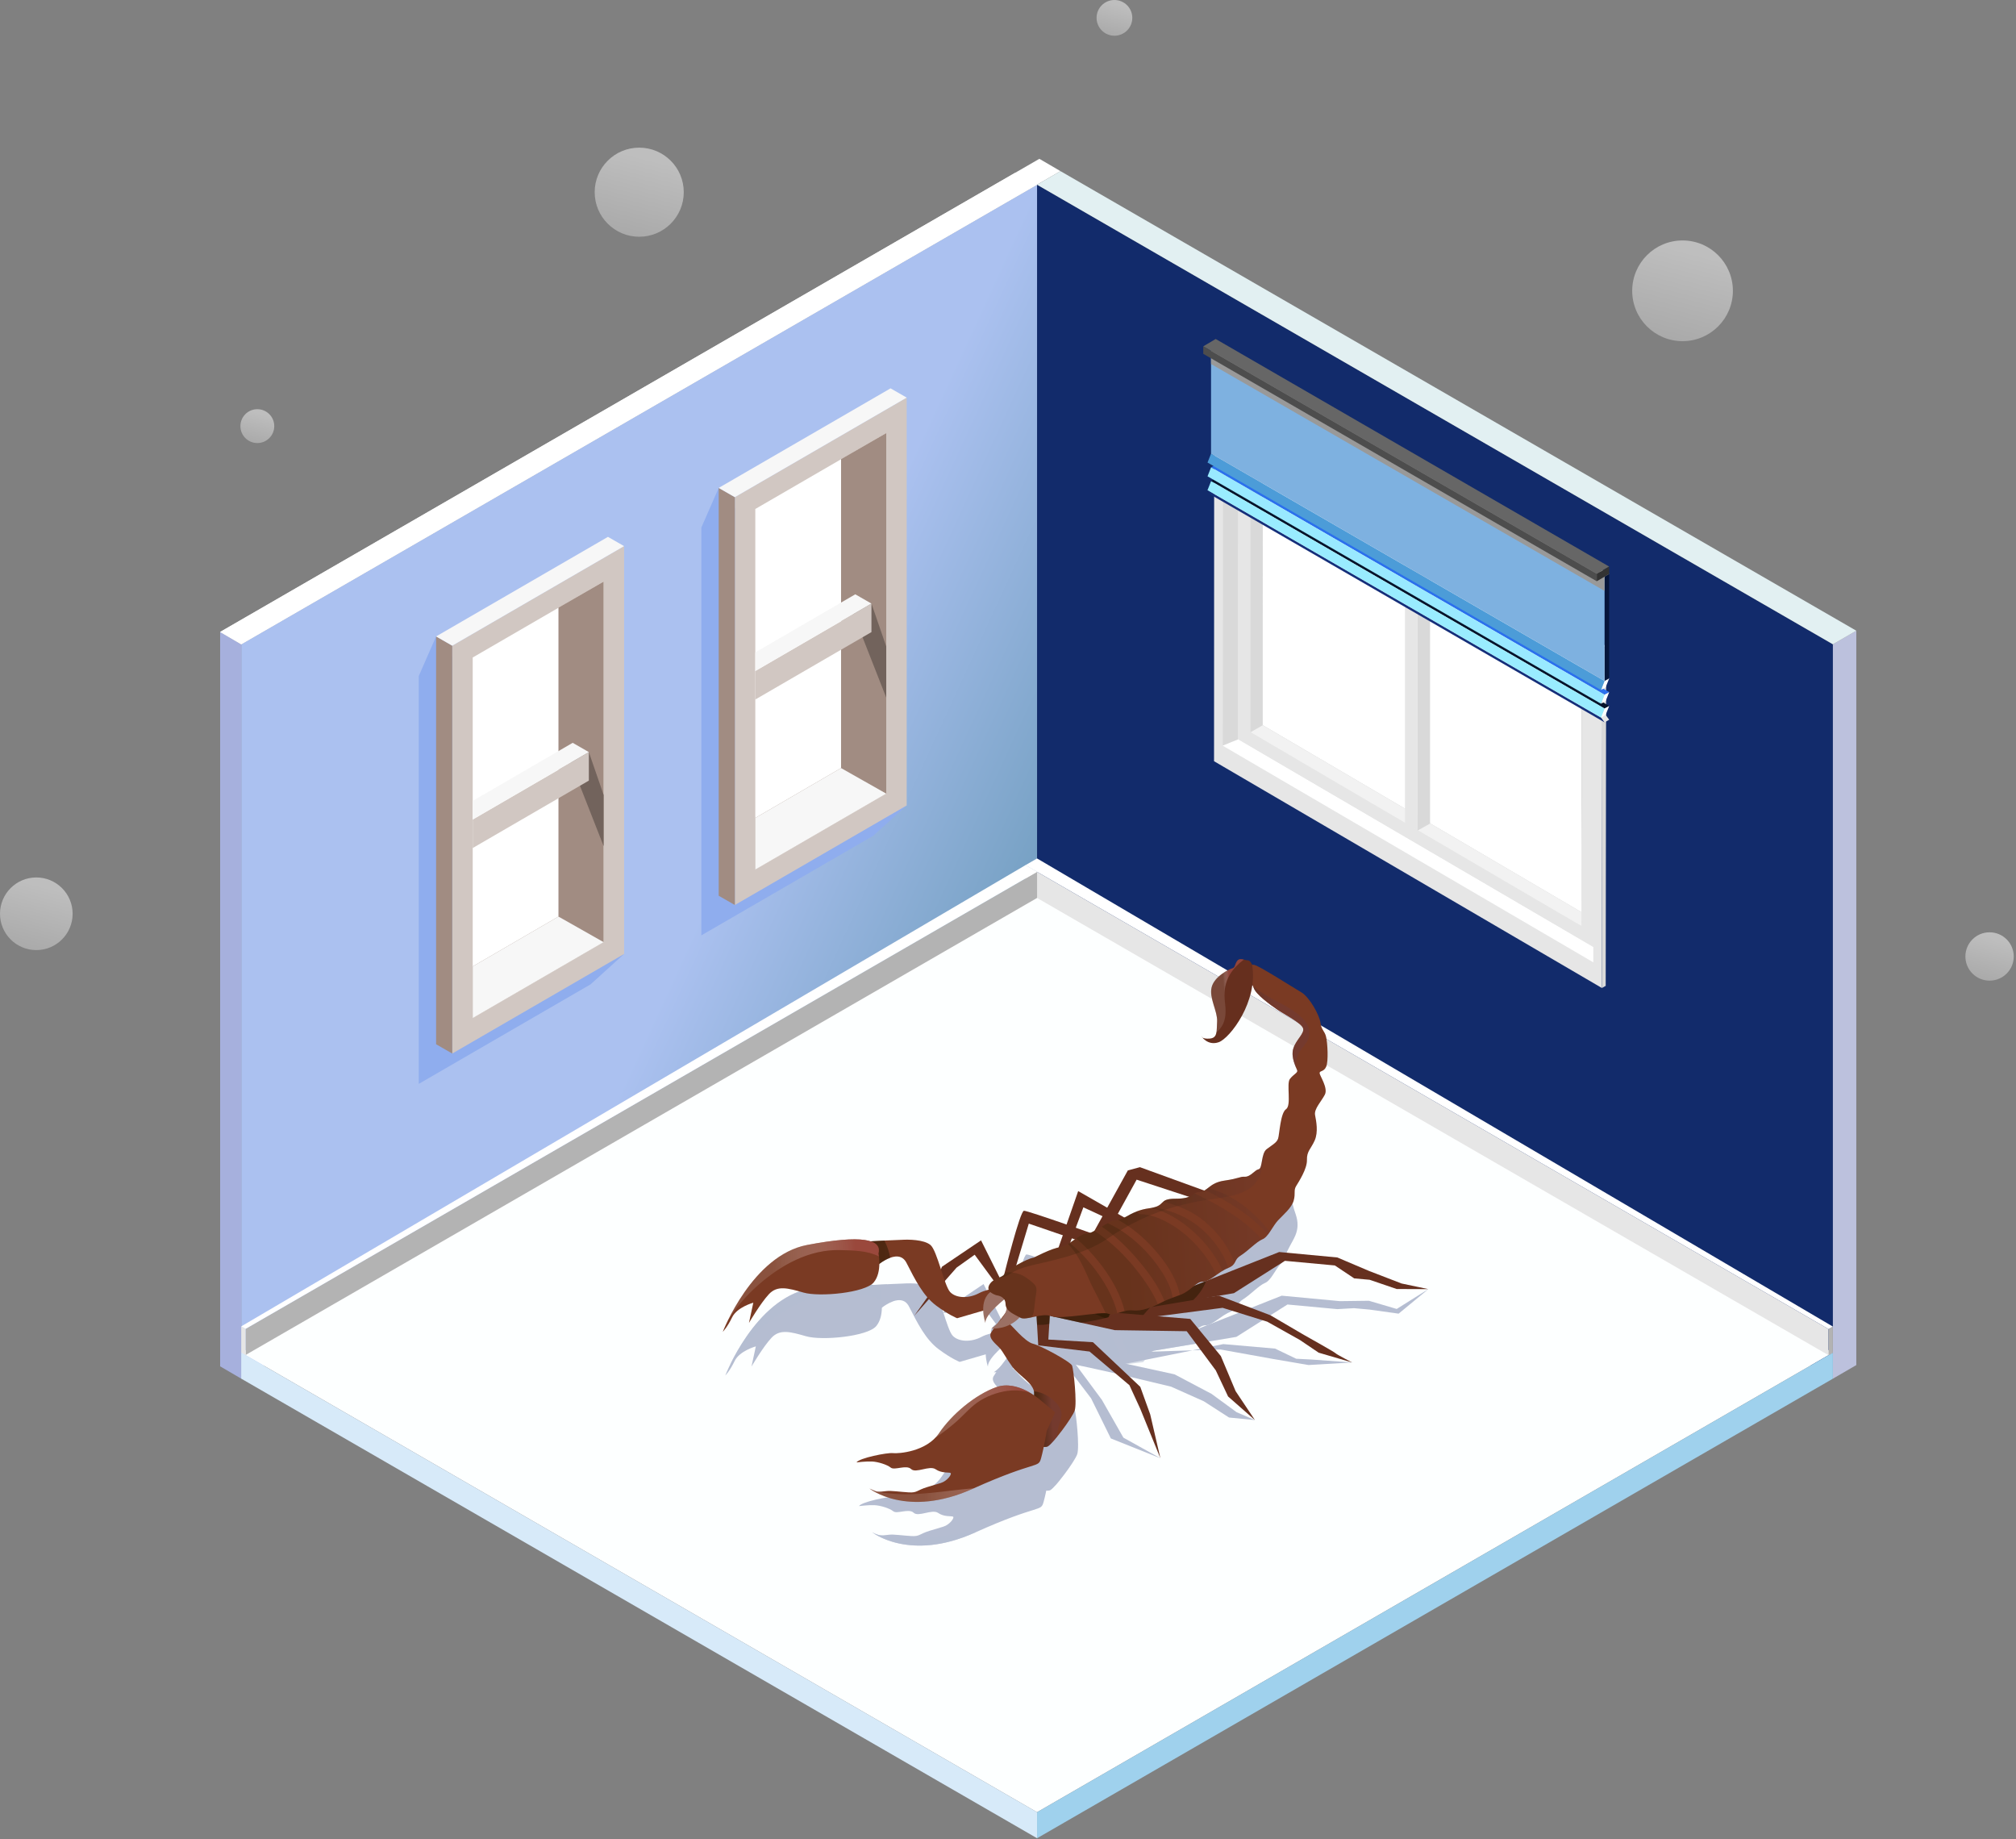 <?xml version="1.0" encoding="UTF-8"?>
<svg width="478px" height="436px" viewBox="0 0 478 436" version="1.1" xmlns="http://www.w3.org/2000/svg" xmlns:xlink="http://www.w3.org/1999/xlink">
    <rect x="0" y="0" width="478" height="436" fill="#808080" stroke="none"/>
    <!-- Generator: sketchtool 61.2 (101010) - https://sketch.com -->
    <title>BDB3364C-95FD-434F-A922-F7D646D061AC</title>
    <desc>Created with sketchtool.</desc>
    <defs>
        <linearGradient x1="72.981%" y1="-39.248%" x2="1.178%" y2="239.613%" id="linearGradient-1">
            <stop stop-color="#FFFFFF" stop-opacity="0.7" offset="18.18%"></stop>
            <stop stop-color="#FFFFFF" stop-opacity="0.1" offset="99.73%"></stop>
        </linearGradient>
        <linearGradient x1="86.316%" y1="75.086%" x2="56.501%" y2="54.49%" id="linearGradient-2">
            <stop stop-color="#78A2C5" offset="0%"></stop>
            <stop stop-color="#ABC1F0" offset="86.99%"></stop>
        </linearGradient>
        <linearGradient x1="12.45%" y1="46.135%" x2="105.541%" y2="54.6%" id="linearGradient-3">
            <stop stop-color="#6D3A3A" offset="15.67%"></stop>
            <stop stop-color="#211600" offset="61.22%"></stop>
        </linearGradient>
        <linearGradient x1="-135.457%" y1="47.372%" x2="100.069%" y2="51.543%" id="linearGradient-4">
            <stop stop-color="#6D3A3A" offset="15.67%"></stop>
            <stop stop-color="#211600" offset="61.22%"></stop>
        </linearGradient>
        <linearGradient x1="-26.309%" y1="47.144%" x2="185.727%" y2="53.931%" id="linearGradient-5">
            <stop stop-color="#AF524D" offset="16.36%"></stop>
            <stop stop-color="#FFFFFF" stop-opacity="0.2" offset="67.4%"></stop>
        </linearGradient>
        <linearGradient x1="-83.887%" y1="48.887%" x2="113.153%" y2="50.416%" id="linearGradient-6">
            <stop stop-color="#AF524D" offset="16.36%"></stop>
            <stop stop-color="#FFFFFF" stop-opacity="0.2" offset="67.4%"></stop>
        </linearGradient>
        <linearGradient x1="-0.937%" y1="48.119%" x2="104.969%" y2="51.426%" id="linearGradient-7">
            <stop stop-color="#AF524D" offset="16.36%"></stop>
            <stop stop-color="#FFFFFF" stop-opacity="0.2" offset="67.4%"></stop>
        </linearGradient>
        <linearGradient x1="-296.893%" y1="45.029%" x2="99.564%" y2="51.065%" id="linearGradient-8">
            <stop stop-color="#6D3A3A" offset="15.67%"></stop>
            <stop stop-color="#211600" offset="61.22%"></stop>
        </linearGradient>
        <linearGradient x1="-406.489%" y1="37.424%" x2="101.208%" y2="51.41%" id="linearGradient-9">
            <stop stop-color="#6D3A3A" offset="15.67%"></stop>
            <stop stop-color="#211600" offset="61.22%"></stop>
        </linearGradient>
        <linearGradient x1="-1038.389%" y1="26.877%" x2="98.936%" y2="51.928%" id="linearGradient-10">
            <stop stop-color="#6D3A3A" offset="15.67%"></stop>
            <stop stop-color="#211600" offset="61.22%"></stop>
        </linearGradient>
        <linearGradient x1="-191.145%" y1="47.412%" x2="99.441%" y2="50.568%" id="linearGradient-11">
            <stop stop-color="#6D3A3A" offset="15.67%"></stop>
            <stop stop-color="#211600" offset="61.22%"></stop>
        </linearGradient>
        <linearGradient x1="-290.946%" y1="21.503%" x2="71.537%" y2="52.622%" id="linearGradient-12">
            <stop stop-color="#6D3A3A" offset="15.67%"></stop>
            <stop stop-color="#211600" offset="61.22%"></stop>
        </linearGradient>
        <linearGradient x1="-103.148%" y1="43.649%" x2="440.605%" y2="66.324%" id="linearGradient-13">
            <stop stop-color="#6D3A3A" offset="15.67%"></stop>
            <stop stop-color="#211600" offset="61.22%"></stop>
        </linearGradient>
        <linearGradient x1="-76.44%" y1="44.925%" x2="279.999%" y2="59.456%" id="linearGradient-14">
            <stop stop-color="#6D3A3A" offset="15.67%"></stop>
            <stop stop-color="#211600" offset="61.22%"></stop>
        </linearGradient>
        <linearGradient x1="-142.293%" y1="40.778%" x2="313.767%" y2="62.512%" id="linearGradient-15">
            <stop stop-color="#6D3A3A" offset="15.67%"></stop>
            <stop stop-color="#211600" offset="61.22%"></stop>
        </linearGradient>
        <linearGradient x1="-124.447%" y1="40.972%" x2="233.427%" y2="58.599%" id="linearGradient-16">
            <stop stop-color="#6D3A3A" offset="15.67%"></stop>
            <stop stop-color="#211600" offset="61.22%"></stop>
        </linearGradient>
        <linearGradient x1="-186.852%" y1="34.913%" x2="225.671%" y2="61.05%" id="linearGradient-17">
            <stop stop-color="#6D3A3A" offset="15.67%"></stop>
            <stop stop-color="#211600" offset="61.22%"></stop>
        </linearGradient>
        <linearGradient x1="-222.414%" y1="34.098%" x2="208.098%" y2="58.518%" id="linearGradient-18">
            <stop stop-color="#6D3A3A" offset="15.67%"></stop>
            <stop stop-color="#211600" offset="61.22%"></stop>
        </linearGradient>
        <linearGradient x1="-189.931%" y1="29.802%" x2="151.399%" y2="58.321%" id="linearGradient-19">
            <stop stop-color="#6D3A3A" offset="15.67%"></stop>
            <stop stop-color="#211600" offset="61.22%"></stop>
        </linearGradient>
        <linearGradient x1="-632.957%" y1="12.383%" x2="98.945%" y2="53.083%" id="linearGradient-20">
            <stop stop-color="#6D3A3A" offset="15.67%"></stop>
            <stop stop-color="#211600" offset="61.22%"></stop>
        </linearGradient>
        <linearGradient x1="12.375%" y1="46.375%" x2="307.06%" y2="71.157%" id="linearGradient-21">
            <stop stop-color="#6D3A3A" offset="15.67%"></stop>
            <stop stop-color="#211600" offset="61.22%"></stop>
        </linearGradient>
        <linearGradient x1="-25.054%" y1="47.91%" x2="105.614%" y2="51.552%" id="linearGradient-22">
            <stop stop-color="#6D3A3A" offset="15.67%"></stop>
            <stop stop-color="#211600" offset="61.22%"></stop>
        </linearGradient>
        <linearGradient x1="33.711%" y1="47.976%" x2="67.304%" y2="52.322%" id="linearGradient-23">
            <stop stop-color="#AF524D" offset="16.36%"></stop>
            <stop stop-color="#FFFFFF" stop-opacity="0.2" offset="67.4%"></stop>
        </linearGradient>
        <linearGradient x1="72.978%" y1="-39.252%" x2="1.174%" y2="239.61%" id="linearGradient-24">
            <stop stop-color="#FFFFFF" stop-opacity="0.7" offset="18.18%"></stop>
            <stop stop-color="#FFFFFF" stop-opacity="0.1" offset="99.73%"></stop>
        </linearGradient>
        <linearGradient x1="72.979%" y1="-39.246%" x2="1.178%" y2="239.608%" id="linearGradient-25">
            <stop stop-color="#FFFFFF" stop-opacity="0.7" offset="18.18%"></stop>
            <stop stop-color="#FFFFFF" stop-opacity="0.1" offset="99.73%"></stop>
        </linearGradient>
        <linearGradient x1="72.977%" y1="-39.249%" x2="1.175%" y2="239.61%" id="linearGradient-26">
            <stop stop-color="#FFFFFF" stop-opacity="0.7" offset="18.18%"></stop>
            <stop stop-color="#FFFFFF" stop-opacity="0.1" offset="99.73%"></stop>
        </linearGradient>
        <linearGradient x1="72.978%" y1="-39.243%" x2="1.179%" y2="239.607%" id="linearGradient-27">
            <stop stop-color="#FFFFFF" stop-opacity="0.7" offset="18.18%"></stop>
            <stop stop-color="#FFFFFF" stop-opacity="0.1" offset="99.73%"></stop>
        </linearGradient>
        <linearGradient x1="72.98%" y1="-39.247%" x2="1.178%" y2="239.612%" id="linearGradient-28">
            <stop stop-color="#FFFFFF" stop-opacity="0.7" offset="18.18%"></stop>
            <stop stop-color="#FFFFFF" stop-opacity="0.1" offset="99.73%"></stop>
        </linearGradient>
        <linearGradient x1="72.98%" y1="-39.247%" x2="1.179%" y2="239.611%" id="linearGradient-29">
            <stop stop-color="#FFFFFF" stop-opacity="0.7" offset="18.18%"></stop>
            <stop stop-color="#FFFFFF" stop-opacity="0.1" offset="99.73%"></stop>
        </linearGradient>
    </defs>
    <g id="Page-1" stroke="none" stroke-width="1" fill="none" fill-rule="evenodd">
        <g id="Plagas_Alacranes_Desktop-1366x768_8" transform="translate(-834, -268)" fill-rule="nonzero">
            <g id="Hero-Image" transform="translate(0, 170)">
                <g id="Alacran" transform="translate(834, 98)">
                    <g id="Burbujas_1_" transform="translate(223.875, 93.25)" fill="url(#linearGradient-1)" opacity="0.7">
                        <circle id="Oval" cx="6.163" cy="6.07" r="6.061"></circle>
                    </g>
                    <polygon id="Path" fill="url(#linearGradient-2)" points="57.201 326.814 245.894 217.872 245.894 43.785 57.201 152.727"></polygon>
                    <polygon id="Path" fill="#A6B0DD" points="57.201 326.813 52.196 323.893 52.196 149.806 57.201 152.727"></polygon>
                    <polygon id="Path" fill="#FFFFFF" points="52.196 149.806 57.201 152.727 251.442 40.569 246.436 37.647"></polygon>
                    <polygon id="Path" fill="#FFFFFF" points="245.894 43.785 240.707 40.956 52.196 149.806 57.201 152.727"></polygon>
                    <g id="Group" transform="translate(245.721, 40.526)">
                        <polygon id="Path" fill="#122B6B" points="188.867 286.288 0.174 177.346 0.174 3.259 188.867 112.201"></polygon>
                        <polygon id="Path" fill="#BCC1DD" points="194.414 283.071 188.867 286.289 188.867 112.201 194.414 108.985"></polygon>
                        <polygon id="Path" fill="#E2F0F2" points="5.721 0.042 0.174 3.259 188.867 112.201 194.414 108.985"></polygon>
                    </g>
                    <g id="Group" transform="translate(56.97, 211.345)">
                        <polygon id="Path" fill="#FDFFFF" points="377.62 109.293 280.227 165.519 217.676 201.636 188.92 218.236 0.232 109.293 28.987 92.693 91.538 56.587 188.92 0.361"></polygon>
                        <polygon id="Path" fill="#9FD1ED" points="377.617 109.299 377.617 115.47 188.924 224.41 188.924 218.239"></polygon>
                        <polygon id="Path" fill="#D7EAF9" points="0.231 109.299 0.231 115.468 188.924 224.41 188.924 218.239"></polygon>
                    </g>
                    <g id="Group" transform="translate(242.889, 203.323)">
                        <polygon id="Path" fill="#E6E6E6" points="190.666 117.929 0.256 7.951 0.256 1.76 190.666 111.738"></polygon>
                        <polygon id="Path" fill="#B3B3B3" points="191.698 117.341 190.666 117.93 190.666 111.738 191.698 111.149"></polygon>
                        <polygon id="Path" fill="#FFFFFF" points="3.005 0.173 0.256 1.76 190.666 111.738 191.698 111.149"></polygon>
                    </g>
                    <g id="Group" transform="translate(56.97, 204.739)">
                        <polygon id="Path" fill="#B3B3B3" points="1.263 116.46 188.924 8.121 188.924 1.93 1.263 110.268"></polygon>
                        <polygon id="Path" fill="#E6E6E6" points="0.231 115.872 1.263 116.461 1.263 110.268 0.231 109.68"></polygon>
                        <polygon id="Path" fill="#FFFFFF" points="186.175 0.344 188.924 1.93 1.263 110.268 0.231 109.68"></polygon>
                    </g>
                    <g id="Group" transform="translate(284.886, 80.164)">
                        <g transform="translate(2.831, 18.875)">
                            <polygon id="Path" fill="#E6E6E6" points="0.136 81.407 0.169 0.91 92.212 54.627 92.097 135.167"></polygon>
                            <polygon id="Path" fill="#FFFFFF" points="93.114 54.116 92.212 54.627 0.169 0.91 1.072 0.399"></polygon>
                            <polygon id="Path" fill="#D9D9D9" points="92.097 135.167 93 134.656 93.114 54.116 92.212 54.627"></polygon>
                            <g transform="translate(1.888, 4.247)">
                                <g>
                                    <polygon id="Path" fill="#FFFFFF" points="3.982 71.972 4.012 2.375 0.316 0.214 0.285 73.465 88.18 124.837 88.18 121.173"></polygon>
                                    <polygon id="Path" fill="#D9D9D9" points="0.316 0.214 4.012 2.375 3.982 71.972 0.285 73.465"></polygon>
                                    <g transform="translate(3.775, 2.359)">
                                        <polygon id="Path" fill="#FFFFFF" points="6.041 6.681 5.999 66.26 81.612 110.598 81.617 50.865"></polygon>
                                        <g>
                                            <path d="M0.257,0.004 L0.239,69.601 L84.504,118.88 L84.513,49.187 L0.257,0.004 Z M81.607,110.615 L6.026,66.281 L5.999,66.26 L5.999,42.779 L6.042,6.685 L81.616,50.865 L81.616,95.112 L81.607,110.615 Z" id="Shape" fill="#E6E6E6"></path>
                                            <polygon id="Path" fill="#CCCCCC" points="48.36 31.239 81.617 50.865 81.617 50.851 71.933 44.831 55.194 35.16 52.365 33.536"></polygon>
                                            <polygon id="Path" fill="#D9D9D9" points="3.128 5.001 3.128 67.931 52.365 96.508 69.103 106.207 81.617 113.879 81.602 110.616 5.998 66.265 5.998 42.778 6.041 6.681"></polygon>
                                            <polygon id="Path" fill="#F2F2F2" points="81.612 110.598 6.013 66.273 3.128 67.936 81.619 113.883"></polygon>
                                            <polygon id="Path" fill="#595959" points="81.631 50.879 81.617 50.865 81.617 95.112 81.631 82.942"></polygon>
                                            <polygon id="Path" fill="#595959" points="6.041 6.611 6.041 6.681 48.36 31.239"></polygon>
                                        </g>
                                    </g>
                                </g>
                                <polygon id="Path" fill="#D9D9D9" points="49.467 91.943 46.484 93.604 46.484 30.457 49.467 32.201"></polygon>
                                <polygon id="Path" fill="#E6E6E6" points="46.499 93.604 43.516 91.943 43.516 28.699 46.499 30.457"></polygon>
                            </g>
                        </g>
                        <g id="Path">
                            <g transform="translate(1.416, 34.919)">
                                <polygon fill="#F2F2F2" points="93.307 55.016 0.008 1.105 1.105 0.439 94.404 54.39"></polygon>
                                <polygon fill="#E6E6E6" points="94.147 56.15 93.307 55.016 94.404 54.39 95.244 55.525"></polygon>
                                <polygon fill="#152F7A" points="0.008 1.105 93.307 55.016 94.147 56.15 0.849 2.239"></polygon>
                            </g>
                            <g transform="translate(1.416, 33.031)">
                                <polygon fill="#05142B" points="94.147 54.77 0.849 0.859 1.946 0.193 95.244 54.145"></polygon>
                                <polygon fill="#FFFFFF" points="93.305 56.901 94.147 54.77 95.244 54.145 94.401 56.275"></polygon>
                                <polygon fill="#99ECFF" points="0.849 0.859 94.147 54.77 93.305 56.901 0.006 2.99"></polygon>
                            </g>
                            <g transform="translate(1.416, 29.728)">
                                <polygon fill="#2B70ED" points="94.147 54.799 0.849 0.888 1.946 0.223 95.244 54.174"></polygon>
                                <polygon fill="#FFFFFF" points="93.305 56.93 94.147 54.799 95.244 54.174 94.401 56.304"></polygon>
                                <polygon fill="#99E9FF" points="0.849 0.888 94.147 54.799 93.305 56.93 0.006 3.018"></polygon>
                            </g>
                            <g transform="translate(1.416, 26.425)">
                                <polygon fill="#F2F2F2" points="94.147 54.841 0.849 0.93 1.946 0.264 95.244 54.215"></polygon>
                                <polygon fill="#FFFFFF" points="93.305 56.971 94.147 54.841 95.244 54.215 94.401 56.345"></polygon>
                                <polygon fill="#4C9CD8" points="0.849 0.93 94.147 54.841 93.305 56.971 0.006 3.06"></polygon>
                            </g>
                            <g transform="translate(1.888, 1.888)">
                                <polygon fill="#F2F2F2" points="93.67 54.652 0.371 0.74 1.468 0.075 94.766 54.026"></polygon>
                                <polygon fill="#06153A" points="93.67 79.371 93.67 54.652 94.766 54.026 94.766 78.746"></polygon>
                                <polygon fill="#7EB1E0" points="0.371 0.74 93.67 54.652 93.67 79.371 0.371 25.461"></polygon>
                                <polygon fill="#999999" points="0.37 0.285 0.37 4.245 93.668 58.025 93.668 54.071"></polygon>
                            </g>
                            <g>
                                <polygon fill="#666666" points="93.708 55.848 0.411 1.937 3.356 0.193 96.654 54.145"></polygon>
                                <polygon fill="#333333" points="93.708 57.62 93.708 55.848 96.654 54.145 96.654 55.917"></polygon>
                                <polygon fill="#4D4D4D" points="0.411 1.937 93.708 55.848 93.708 57.62 0.411 3.709"></polygon>
                            </g>
                        </g>
                    </g>
                    <g id="Group" transform="translate(99, 127)">
                        <polygon id="Path" fill="#8FADEE" points="4.401 23.864 7.497 29.081 41.037 9.655 41.037 99.237 48.977 99.139 41.037 106.335 0.291 129.935 0.291 33.255"></polygon>
                        <g transform="translate(4, 0)" id="Path">
                            <g>
                                <polygon fill="#D1C7C2" points="4.23 122.74 44.977 99.139 44.977 2.459 4.23 26.061"></polygon>
                                <polygon fill="#FFFFFF" points="9.081 28.861 40.126 10.86 40.126 96.338 9.081 114.342"></polygon>
                                <polygon fill="#A18C82" points="29.413 17.041 29.413 90.275 9.081 102.097 9.081 114.341 40.126 96.338 40.126 10.86"></polygon>
                                <polygon fill="#F7F7F7" points="40.126 96.338 29.413 90.275 9.081 102.097 9.081 114.341"></polygon>
                                <polygon fill="#A18C82" points="0.401 120.543 4.23 122.74 4.23 26.061 0.401 23.864"></polygon>
                                <polygon fill="#F7F7F7" points="4.23 26.061 0.401 23.864 41.147 0.263 44.977 2.459"></polygon>
                            </g>
                            <polygon fill="#72635C" points="40.127 61.455 40.127 73.582 31.185 50.799 36.618 51.284"></polygon>
                            <g transform="translate(9, 49)">
                                <polygon fill="#D1C7C2" points="27.618 2.284 27.618 9.043 0.079 25.029 0.079 18.27"></polygon>
                                <polygon fill="#F7F7F7" points="27.618 2.284 0.079 18.27 0.079 13.856 23.786 0.085"></polygon>
                            </g>
                        </g>
                    </g>
                    <g id="Group" transform="translate(166, 92)">
                        <polygon id="Path" fill="#8FADEE" points="4.405 23.658 7.502 28.875 41.042 9.449 41.042 99.032 48.981 98.934 41.042 106.129 0.295 129.73 0.295 33.05"></polygon>
                        <g transform="translate(4, 0)" id="Path">
                            <g>
                                <polygon fill="#D1C7C2" points="4.235 122.534 44.981 98.934 44.981 2.254 4.235 25.855"></polygon>
                                <polygon fill="#FFFFFF" points="9.086 28.656 40.13 10.654 40.13 96.132 9.086 114.136"></polygon>
                                <polygon fill="#A18C82" points="29.418 16.835 29.418 90.069 9.086 101.891 9.086 114.136 40.13 96.132 40.13 10.654"></polygon>
                                <polygon fill="#F7F7F7" points="40.13 96.132 29.418 90.069 9.086 101.891 9.086 114.136"></polygon>
                                <polygon fill="#A18C82" points="0.406 120.338 4.235 122.534 4.235 25.855 0.406 23.658"></polygon>
                                <polygon fill="#F7F7F7" points="4.235 25.855 0.406 23.658 41.152 0.058 44.981 2.254"></polygon>
                            </g>
                            <polygon fill="#72635C" points="40.132 61.249 40.132 73.376 31.19 50.593 36.623 51.078"></polygon>
                            <g transform="translate(9, 48.5)">
                                <polygon fill="#D1C7C2" points="27.623 2.579 27.623 9.338 0.084 25.323 0.084 18.564"></polygon>
                                <polygon fill="#F7F7F7" points="27.623 2.579 0.084 18.564 0.084 14.15 23.791 0.38"></polygon>
                            </g>
                        </g>
                    </g>
                    <g id="Group" transform="translate(255, 297) scale(-1, 1) translate(-255, -297) translate(171, 227)">
                        <g opacity="0.31" transform="translate(0, 22.8)" fill="#122B6B" id="Path">
                            <polygon points="51.905 43.126 68.119 37.233 70.988 38.002 79.537 53.465 75.584 52.332 68.901 40.192 56.256 44.332"></polygon>
                            <polyline points="70.811 49.745 82.76 42.902 87.756 57.255 85.387 57.118 81.532 46.749 71.52 51.383"></polyline>
                            <path d="M77.004,53.821 C77.004,53.821 94.69,47.51 95.62,47.564 C96.551,47.618 100.292,62.619 100.292,62.619 L97.588,60.958 L94.469,50.612 L80.428,55.426"></path>
                            <polygon points="100.679 64.834 105.793 54.582 115.074 60.845 116.899 65.772 122.234 62.123 111.597 61.046 107.304 57.984 101.851 65.404"></polygon>
                            <path d="M98.95,74.483 C98.781,74.413 95.428,78.607 93.494,79.08 C91.559,79.553 84.57,83.367 84.207,84.275 C83.845,85.184 82.994,93.191 83.591,94.93 C84.187,96.668 88.789,102.822 89.993,103.434 C91.197,104.046 95.092,102.334 95.082,101.172 C95.072,100.009 93.149,93.081 93.205,90.76 C93.262,88.439 96.852,86.633 98.367,84.552 C99.882,82.47 100.503,81.112 101.333,80.153 C102.163,79.194 104.162,77.838 103.435,76.478 C102.708,75.12 96.643,67.487 96.643,67.487 L98.95,74.483 Z"></path>
                            <path d="M93.249,90.388 C91.86,90.464 90.492,91.078 89.382,91.883 C88.204,92.738 86.904,94.008 86.726,95.531 C86.629,96.361 86.925,97.171 87.178,97.948 C87.45,98.782 87.66,99.618 87.72,100.494 C87.734,100.698 87.736,100.898 87.729,101.097 C88.693,102.282 89.562,103.215 89.993,103.434 C91.197,104.046 95.092,102.335 95.082,101.172 C95.072,100.01 93.149,93.082 93.206,90.761 C93.208,90.635 93.226,90.511 93.249,90.388 Z" opacity="0.5"></path>
                            <path d="M91.876,92.311 C91.876,92.311 97.185,87.582 102.193,89.383 C107.202,91.183 112.742,95.842 115.739,100.276 C118.736,104.71 125.372,105.171 126.698,105.015 C128.024,104.86 134.687,106.174 135.324,107.218 C135.324,107.218 133.016,106.93 131.618,107.004 C130.219,107.078 128.09,107.73 127.196,108.452 C126.302,109.175 123.521,107.698 122.373,108.793 C121.226,109.889 118.012,107.844 116.56,108.844 C115.108,109.845 113.423,109.515 113.024,109.724 C112.624,109.934 113.766,111.626 115.365,112.106 C116.964,112.586 116.051,112.301 118.563,113.066 C121.075,113.831 120.885,114.44 122.906,114.324 C124.926,114.209 127.115,113.871 128.191,114.01 C129.268,114.15 129.808,114.181 130.353,114.136 C130.898,114.09 132.255,113.394 132.255,113.394 C132.255,113.394 123.401,120.496 107.847,113.504 C92.294,106.512 92.25,108.759 91.54,106.158 C90.829,103.557 90.207,99.729 90.207,99.729 L88.214,95.353 L91.876,92.311 Z"></path>
                            <path d="M98.341,65.302 C98.341,65.302 103.838,65.786 106.274,67.1 C108.71,68.413 111.729,68.319 113.121,66.826 C114.514,65.333 116.202,56.992 117.784,55.677 C119.367,54.362 123.085,54.355 124.586,54.452 C126.087,54.549 138.326,54.856 141.177,55.925 C144.029,56.994 148.324,59.151 148.324,59.151 L131.034,61.064 C131.034,61.064 125.505,55.922 123.466,59.923 C121.426,63.924 119.496,67.754 116.452,70.027 C113.407,72.301 111.455,73.039 111.455,73.039 L103.953,70.854 C103.954,70.854 98.225,67.304 98.341,65.302 Z"></path>
                            <path d="M141.178,55.925 C139.246,55.201 133.008,54.827 128.717,54.631 C128.043,55.906 127.57,57.286 127.324,58.703 C129.243,59.4 131.035,61.065 131.035,61.065 L148.324,59.152 C148.324,59.152 144.029,56.994 141.178,55.925 Z" opacity="0.5"></path>
                            <path d="M130.125,57.697 C130.125,57.697 129.169,62.062 131.236,64.543 C133.302,67.023 144.093,68.049 147.873,66.962 C151.653,65.874 154.102,65.213 156.089,67.337 C158.076,69.461 160.818,74.144 160.818,74.144 L159.789,69.359 C159.789,69.359 163.646,70.409 164.813,72.826 C165.979,75.243 167.026,76.254 167.026,76.254 C167.026,76.254 160.036,58.142 147.019,55.671 C134.002,53.2 129.214,54.329 130.125,57.697 Z"></path>
                            <path d="M98.465,90.164 C101.034,90.306 103.655,91.174 105.863,92.483 C108.156,93.842 109.802,95.957 111.798,97.679 C113.344,99.013 114.962,100.284 116.667,101.417 C116.331,101.069 116.02,100.69 115.74,100.276 C112.742,95.842 107.202,91.184 102.194,89.383 C99.255,88.327 96.214,89.518 94.201,90.683 C95.564,90.269 96.994,90.082 98.465,90.164 Z" opacity="0.6"></path>
                            <path d="M130.8,114.027 C130.628,114.084 130.472,114.126 130.354,114.135 C130.321,114.138 130.288,114.14 130.255,114.142 C129.508,114.298 128.755,114.434 127.992,114.525 C121.124,115.343 114.309,113.89 107.477,113.338 C107.602,113.394 107.72,113.446 107.848,113.503 C121.051,119.439 129.424,115.219 131.653,113.808 C131.37,113.884 131.086,113.96 130.8,114.027 Z" opacity="0.6"></path>
                            <path d="M130.012,58.385 C132.757,56.985 136.067,56.979 139.097,56.885 C146.508,56.656 153.287,60.455 158.693,65.226 C161.485,67.69 163.938,70.554 165.894,73.72 C163.433,68.647 156.997,57.564 147.019,55.67 C134.002,53.199 129.215,54.329 130.125,57.697 C130.125,57.697 130.068,57.958 130.012,58.385 Z" opacity="0.6"></path>
                            <polygon points="62.087 68.045 35.102 57.343 21.316 58.637 14.424 58.549 7.836 60.489 0.333 55.79 7.384 61.602 14.304 60.634 17.964 60.303 21.904 60.53 33.742 59.433 45.848 67.106 65.345 70.372"></polygon>
                            <path d="M73.21,70.827 L49.625,70.095 L37.178,72.337 L28.746,73.779 L18.383,73.179 L28.09,72.472 L31.672,72.29 L36.674,69.886 L48.951,68.82 C48.951,68.82 73.961,73.922 74.274,73.862 C74.587,73.803 80.622,71.255 80.622,71.255 L73.21,70.827 Z"></path>
                            <path d="M73.21,70.827 L65.003,69.749 C66.052,70.809 67.044,71.924 67.96,73.1 C71.524,73.554 74.174,73.882 74.274,73.863 C74.587,73.804 80.622,71.256 80.622,71.256 L73.21,70.827 Z" opacity="0.5"></path>
                            <polygon points="83.74 70.924 60.506 75.989 51.733 80.622 45.807 84.959 41.453 86.831 47.593 86.224 53.577 82.37 61.344 78.904 74.081 75.866 89.133 72.544 91.847 71.393"></polygon>
                            <polygon points="94.94 63.207 95.452 71.758 84.881 72.386 77.723 82.064 72.642 90.992 63.87 95.874 75.615 91.181 80.302 81.672 85.682 74.601 97.852 73.136 98.356 64.411"></polygon>
                            <path d="M54.11,67.207 C54.53,67.741 54.981,68.24 55.455,68.715 L65.345,70.372 L62.087,68.045 L52.417,64.21 C52.825,65.288 53.397,66.3 54.11,67.207 Z" opacity="0.5"></path>
                            <path d="M75.178,70.941 C75.29,71.548 75.391,72.159 75.508,72.765 C75.809,72.852 76.11,72.936 76.412,73.015 C78.258,72.254 80.622,71.256 80.622,71.256 L75.178,70.941 Z" opacity="0.5"></path>
                            <path d="M83.74,70.924 L74.869,71.658 C75.134,72.042 75.402,72.425 75.663,72.812 C77.744,73.411 79.878,73.772 82.016,74.115 L89.133,72.545 L91.847,71.394 L83.74,70.924 Z" opacity="0.5"></path>
                            <path d="M92.514,74.591 L92.736,70.748 L89.32,69.543 L89.609,74.368 C90.544,74.625 91.526,74.65 92.514,74.591 Z" opacity="0.5"></path>
                            <path d="M95.956,71.967 C95.956,71.967 98.144,75.657 103.344,75.493 C103.344,75.493 98.658,72.123 99.9,69.406"></path>
                            <path d="M99.814,68.206 C99.814,68.206 104.918,72.086 104.763,74.162 C104.763,74.162 106.644,68.78 103.292,66.625"></path>
                            <path d="M103.861,65.191 C102.948,63.448 100.749,63.49 100.293,62.619 C99.836,61.748 95.099,58.94 93.257,58.664 C93.257,58.664 88.924,56.383 87.026,56.21 C85.129,56.037 82.323,52.886 80.791,52.988 C79.259,53.09 75.879,49.97 73.665,49.779 C71.451,49.587 70.17,47.542 65.943,46.98 C61.716,46.417 63.977,44.704 59.653,44.708 C55.33,44.712 55.984,43.288 53.96,43.108 C51.936,42.927 51.733,40.944 48.076,40.415 C44.419,39.885 44.571,39.449 43.233,39.499 C41.895,39.549 40.91,37.902 39.966,37.72 C39.023,37.539 39.419,34.001 38.08,32.97 C36.74,31.939 35.689,31.433 35.364,30.46 C35.038,29.488 34.825,24.389 33.478,23.485 C32.132,22.58 33.446,17.443 32.558,16.311 C32.524,16.268 32.491,16.229 32.457,16.188 L28.72,15.972 L29.627,0.302 C28.742,2.312 28.176,4.462 27.903,6.667 C27.468,10.185 27.691,13.751 28.326,17.23 C28.645,18.981 29.067,20.713 29.577,22.418 C30.089,24.131 30.736,25.777 31.389,27.44 C32.071,29.175 32.672,30.935 32.795,32.809 C32.917,34.671 32.363,36.348 31.777,38.085 C31.203,39.787 31.164,41.436 31.889,43.112 C32.602,44.76 33.681,46.199 34.222,47.927 C34.291,48.148 34.236,48.378 34.115,48.569 C34.565,49.02 35.009,49.451 35.386,49.854 C36.644,51.198 37.701,53.802 39.069,54.326 C40.438,54.851 42.471,57.066 44.25,58.186 C46.029,59.306 45.02,60.266 47.257,61.158 C49.494,62.05 51.584,64.396 53.176,64.361 C54.767,64.326 55.977,66.494 58.464,67.464 C60.951,68.435 61.208,68.386 63.185,69.39 C65.161,70.395 67.644,71.428 69.821,71.173 C71.998,70.918 74.064,72.563 75.625,71.954 C77.186,71.345 86.794,73.426 89.134,72.545 C91.474,71.663 95.106,73.717 96.488,72.907 C97.87,72.097 99.942,71.454 99.985,69.612 C100.028,67.771 102.032,67.62 102.032,67.62 C102.032,67.62 104.774,66.933 103.861,65.191 Z"></path>
                            <path d="M37.908,53.052 C41.935,48.497 47.244,45.346 52.663,42.66 C52.423,42.51 52.196,42.334 51.957,42.146 C50.982,42.432 50.021,42.761 49.081,43.149 C45.505,44.627 42.5,46.881 39.825,49.651 C38.93,50.578 38.083,51.558 37.326,52.602 C37.473,52.816 37.622,53.021 37.772,53.212 C37.818,53.16 37.861,53.104 37.908,53.052 Z" opacity="0.21"></path>
                            <path d="M59.653,44.708 C56.474,44.711 55.986,43.942 55.146,43.463 C53.729,44.142 52.32,44.835 50.935,45.577 C46.594,47.901 42.422,50.703 39.177,54.374 C40.543,54.967 42.516,57.094 44.25,58.186 C45.266,58.826 45.374,59.413 45.696,59.966 C45.821,59.599 45.956,59.234 46.108,58.876 C47.736,55.058 50.562,51.655 53.915,49.222 C56.542,47.315 59.509,46.227 62.574,45.39 C62.112,45.003 61.455,44.706 59.653,44.708 Z" opacity="0.21"></path>
                            <path d="M48.647,61.453 C50.522,57.536 53.41,54.079 56.794,51.371 C59.327,49.344 62.279,47.609 65.472,46.906 C65.137,46.848 64.847,46.781 64.598,46.708 C63.025,47.082 61.46,47.496 59.945,48.058 C56.203,49.444 53.012,51.831 50.546,54.964 C49.138,56.754 47.854,58.872 47.186,61.126 C47.211,61.136 47.231,61.147 47.257,61.157 C47.676,61.324 48.09,61.542 48.496,61.786 C48.546,61.675 48.594,61.563 48.647,61.453 Z" opacity="0.21"></path>
                            <path d="M59.211,65.463 C60.555,61.648 63.16,58.256 65.954,55.383 C68.084,53.194 70.568,51.2 73.299,49.718 C71.862,49.453 70.746,48.435 68.758,47.68 C68.661,48.11 68.267,48.363 67.829,48.381 C65.873,48.46 63.964,49.117 62.225,49.985 C58.614,51.788 55.456,54.594 53.013,57.791 C51.856,59.304 50.776,60.989 49.996,62.784 C51.176,63.611 52.258,64.381 53.175,64.36 C54.767,64.325 55.976,66.493 58.464,67.464 C58.532,67.49 58.594,67.514 58.659,67.539 C58.786,66.831 58.975,66.133 59.211,65.463 Z" opacity="0.21"></path>
                            <path d="M69.028,58.712 C71.433,55.932 74.139,53.378 77.185,51.316 C76.713,51.034 76.234,50.754 75.765,50.512 C74.169,51.227 72.657,52.146 71.254,53.167 C68.159,55.422 65.466,58.253 63.33,61.43 C62.027,63.367 60.681,65.748 60.361,68.174 C61.067,68.43 61.557,68.609 62.296,68.955 C63.812,65.148 66.368,61.788 69.028,58.712 Z" opacity="0.21"></path>
                            <path d="M72.088,70.112 C73.257,66.324 75.375,62.82 77.834,59.734 C79.453,57.702 81.252,55.798 83.246,54.128 C82.31,53.482 81.437,52.945 80.791,52.988 C80.316,53.02 79.662,52.741 78.92,52.336 C77.342,53.342 75.856,54.486 74.455,55.736 C71.472,58.398 68.813,61.49 66.586,64.81 C65.608,66.268 64.568,67.953 63.874,69.73 C65.719,70.612 67.89,71.4 69.82,71.173 C70.477,71.096 71.123,71.193 71.749,71.348 C71.851,70.932 71.962,70.519 72.088,70.112 Z" opacity="0.21"></path>
                            <path d="M76.26,71.849 C76.381,71.574 76.505,71.3 76.633,71.028 C77.459,69.265 78.393,67.556 79.267,65.816 C79.958,64.439 80.538,63.006 81.2,61.615 C82.247,59.419 83.442,57.169 85.169,55.438 C85.038,55.357 84.908,55.274 84.776,55.187 C83.971,55.846 83.198,56.545 82.459,57.271 C79.777,59.902 77.447,62.937 75.67,66.251 C74.729,68.006 73.936,69.896 73.476,71.851 C74.259,72.073 74.984,72.204 75.624,71.954 C75.77,71.897 75.986,71.863 76.26,71.849 Z" opacity="0.21"></path>
                            <path d="M103.861,65.191 C102.948,63.448 100.749,63.49 100.293,62.619 C100.228,62.496 100.076,62.333 99.86,62.145 C98.805,62.102 97.745,62.228 96.741,62.573 C96.004,62.827 95.329,63.213 94.715,63.688 C94.185,64.099 93.599,64.488 93.153,64.993 C92.842,65.345 92.702,65.665 92.668,66.012 C92.614,66.583 92.712,67.148 92.811,67.708 C93.034,68.967 93.082,70.243 93.297,71.499 C93.387,72.021 93.574,72.458 93.837,72.845 C94.94,73.083 95.911,73.245 96.488,72.907 C97.87,72.097 99.941,71.454 99.984,69.612 C100.027,67.771 102.031,67.62 102.031,67.62 C102.031,67.62 104.774,66.933 103.861,65.191 Z" opacity="0.21"></path>
                            <path d="M28.077,6.388 C28.251,7.156 28.687,7.778 29.159,8.381 L29.53,1.977 C29.204,2.307 28.905,2.659 28.654,3.042 C28.642,3.059 28.634,3.078 28.623,3.095 C28.356,4.033 28.149,4.991 28.001,5.961 C28.02,6.103 28.045,6.246 28.077,6.388 Z" opacity="0.5"></path>
                            <path d="M38.079,32.969 C37.901,32.832 37.729,32.705 37.562,32.584 C38.595,34.47 38.855,36.782 39.528,38.79 C39.913,39.94 40.501,40.952 41.42,41.757 C42.352,42.572 43.49,43.12 44.653,43.52 C46.833,44.27 49.132,44.542 51.404,44.863 C54.151,45.251 56.881,45.812 59.558,46.544 C65.332,48.123 70.67,50.652 75.596,54.042 C80.572,57.466 86.65,58.871 92.457,60.192 C93.95,60.532 95.449,60.881 96.871,61.459 C97.6,61.755 98.268,62.141 98.94,62.548 C99.428,62.844 99.917,63.139 100.481,63.265 C100.727,63.319 101.04,63.352 101.381,63.356 C100.88,63.144 100.463,62.946 100.292,62.619 C99.836,61.748 95.098,58.94 93.256,58.664 C93.256,58.664 88.923,56.383 87.026,56.21 C85.128,56.037 82.322,52.886 80.79,52.988 C79.258,53.09 75.878,49.97 73.664,49.779 C71.45,49.587 70.17,47.542 65.942,46.98 C61.715,46.417 63.976,44.704 59.652,44.708 C55.329,44.712 55.984,43.288 53.959,43.108 C51.935,42.927 51.732,40.944 48.075,40.415 C44.418,39.885 44.57,39.449 43.232,39.499 C41.894,39.549 40.909,37.902 39.966,37.72 C39.023,37.538 39.418,34 38.079,32.969 Z" opacity="0.21"></path>
                        </g>
                        <g id="Path">
                            <polygon fill="#66301F" points="52.504 55.574 68.718 49.68 71.587 50.449 80.136 65.912 76.182 64.779 69.5 52.639 56.854 56.78"></polygon>
                            <polyline fill="#66301F" points="71.41 62.192 83.358 55.349 88.355 69.703 85.986 69.566 82.131 59.196 72.118 63.83"></polyline>
                            <path d="M77.603,66.268 C77.603,66.268 95.288,59.957 96.219,60.011 C97.15,60.065 100.891,75.066 100.891,75.066 L98.186,73.405 L95.068,63.059 L81.026,67.872" fill="#66301F"></path>
                            <polygon fill="#66301F" points="101.278 77.282 106.392 67.029 115.674 73.292 117.498 78.22 122.234 84.923 112.196 73.493 107.902 70.432 102.45 77.852"></polygon>
                            <path d="M99.548,86.931 C99.38,86.86 96.027,91.055 94.092,91.528 C92.158,92 85.168,95.814 84.806,96.723 C84.443,97.632 83.593,105.639 84.189,107.378 C84.786,109.116 89.388,115.27 90.592,115.882 C91.796,116.494 95.69,114.782 95.68,113.62 C95.67,112.457 93.747,105.529 93.804,103.208 C93.86,100.887 97.451,99.081 98.966,97 C100.48,94.918 101.101,93.56 101.931,92.601 C102.761,91.642 104.76,90.286 104.033,88.927 C103.307,87.568 97.241,79.935 97.241,79.935 L99.548,86.931 Z" fill="#7A3A23"></path>
                            <path d="M93.848,102.835 C92.459,102.911 91.091,103.526 89.981,104.331 C88.802,105.185 87.503,106.456 87.325,107.978 C87.228,108.809 87.524,109.619 87.777,110.396 C88.048,111.229 88.259,112.065 88.319,112.942 C88.333,113.146 88.334,113.346 88.328,113.545 C89.292,114.73 90.16,115.662 90.592,115.882 C91.796,116.494 95.691,114.782 95.681,113.62 C95.67,112.458 93.748,105.529 93.804,103.208 C93.807,103.082 93.825,102.958 93.848,102.835 Z" fill="url(#linearGradient-3)" opacity="0.5"></path>
                            <path d="M92.475,104.758 C92.475,104.758 97.784,100.03 102.792,101.83 C107.801,103.63 113.342,108.289 116.338,112.723 C119.335,117.157 125.971,117.618 127.297,117.462 C128.623,117.307 135.286,118.622 135.923,119.666 C135.923,119.666 133.616,119.377 132.217,119.451 C130.818,119.525 128.689,120.177 127.795,120.9 C126.901,121.622 124.12,120.145 122.973,121.24 C121.825,122.336 118.612,120.291 117.16,121.292 C115.708,122.292 114.022,121.962 113.623,122.172 C113.224,122.381 114.365,124.074 115.964,124.554 C117.564,125.034 116.65,124.748 119.162,125.513 C121.674,126.278 121.484,126.887 123.505,126.772 C125.526,126.656 127.714,126.318 128.791,126.458 C129.868,126.597 130.408,126.628 130.953,126.582 C131.498,126.536 132.855,125.84 132.855,125.84 C132.855,125.84 124.001,132.942 108.447,125.95 C92.894,118.958 92.85,121.206 92.14,118.605 C91.429,116.004 90.807,112.176 90.807,112.176 L88.814,107.8 L92.475,104.758 Z" fill="#7A3A23"></path>
                            <path d="M98.94,77.749 C98.94,77.749 104.437,78.234 106.873,79.547 C109.308,80.86 112.328,80.767 113.72,79.274 C115.112,77.78 116.8,69.44 118.383,68.124 C119.966,66.81 123.684,66.802 125.185,66.9 C126.686,66.997 138.924,67.303 141.776,68.372 C144.628,69.442 148.923,71.599 148.923,71.599 L131.633,73.512 C131.633,73.512 126.104,68.37 124.064,72.371 C122.025,76.372 120.095,80.201 117.05,82.475 C114.006,84.748 112.054,85.486 112.054,85.486 L104.552,83.301 C104.553,83.302 98.824,79.752 98.94,77.749 Z" fill="#7A3A23"></path>
                            <path d="M141.776,68.373 C139.844,67.648 133.607,67.275 129.316,67.078 C128.642,68.354 128.17,69.734 127.922,71.15 C129.842,71.848 131.634,73.512 131.634,73.512 L148.923,71.599 C148.923,71.599 144.628,69.442 141.776,68.373 Z" fill="url(#linearGradient-4)" opacity="0.5"></path>
                            <path d="M130.724,70.144 C130.724,70.144 129.768,74.509 131.834,76.99 C133.901,79.47 144.692,80.496 148.472,79.409 C152.252,78.321 154.701,77.659 156.688,79.784 C158.674,81.908 161.417,86.591 161.417,86.591 L160.388,81.806 C160.388,81.806 164.245,82.856 165.412,85.273 C166.578,87.69 167.624,88.701 167.624,88.701 C167.624,88.701 160.635,70.589 147.618,68.118 C134.6,65.647 129.814,66.776 130.724,70.144 Z" fill="#7A3A23"></path>
                            <path d="M99.064,102.611 C101.632,102.753 104.254,103.622 106.462,104.93 C108.754,106.289 110.4,108.404 112.397,110.126 C113.942,111.46 115.56,112.731 117.266,113.864 C116.93,113.516 116.618,113.137 116.338,112.723 C113.341,108.289 107.801,103.63 102.792,101.83 C99.854,100.774 96.812,101.965 94.8,103.13 C96.163,102.717 97.593,102.53 99.064,102.611 Z" fill="url(#linearGradient-5)" opacity="0.6"></path>
                            <path d="M131.399,126.474 C131.227,126.531 131.07,126.573 130.952,126.582 C130.92,126.585 130.887,126.587 130.854,126.589 C130.106,126.746 129.354,126.881 128.591,126.972 C121.723,127.79 114.908,126.337 108.076,125.785 C108.201,125.841 108.319,125.893 108.446,125.95 C121.65,131.886 130.022,127.666 132.252,126.255 C131.968,126.332 131.685,126.408 131.399,126.474 Z" fill="url(#linearGradient-6)" opacity="0.6"></path>
                            <path d="M130.611,70.833 C133.356,69.432 136.666,69.426 139.696,69.333 C147.106,69.104 153.886,72.902 159.292,77.673 C162.084,80.138 164.537,83.002 166.494,86.168 C164.032,81.095 157.596,70.012 147.618,68.118 C134.601,65.647 129.814,66.776 130.724,70.144 C130.724,70.144 130.667,70.405 130.611,70.833 Z" fill="url(#linearGradient-7)" opacity="0.6"></path>
                            <polygon fill="#66301F" points="62.686 80.492 35.701 69.79 21.915 71.084 14.37 74.289 6.685 77.253 0.333 78.59 7.849 78.56 14.25 76.374 17.91 76.043 22.503 72.978 34.341 71.881 46.446 79.553 65.944 82.819"></polygon>
                            <path d="M73.809,83.274 L49.978,80.145 L37.778,84.784 L29.839,89.438 C29.839,89.438 22.554,93.51 22.305,93.805 C22.055,94.1 18.383,95.98 18.383,95.98 L26.342,93.651 L30.776,90.654 L38.542,86.301 L49.112,83.019 C49.112,83.019 74.56,86.37 74.873,86.311 C75.186,86.252 81.221,83.704 81.221,83.704 L73.809,83.274 Z" fill="#66301F"></path>
                            <path d="M73.809,83.274 L65.602,82.196 C66.651,83.256 67.643,84.371 68.558,85.547 C72.123,86.002 74.773,86.329 74.873,86.31 C75.186,86.251 81.221,83.703 81.221,83.703 L73.809,83.274 Z" fill="url(#linearGradient-8)" opacity="0.5"></path>
                            <polygon fill="#66301F" points="84.339 83.372 56.784 85.651 49.536 94.45 46.033 102.769 41.453 109.631 47.819 104.034 50.733 97.85 57.622 88.566 74.68 88.313 89.732 84.992 92.446 83.841"></polygon>
                            <polygon fill="#66301F" points="89.919 81.99 90.431 90.541 79.86 91.169 68.634 101.752 66.282 108.278 63.87 118.674 68.644 106.943 71.214 101.359 80.661 93.384 92.83 91.919 93.335 83.195"></polygon>
                            <path d="M54.708,79.654 C55.128,80.188 55.58,80.687 56.054,81.162 L65.944,82.819 L62.686,80.492 L53.016,76.658 C53.424,77.735 53.996,78.748 54.708,79.654 Z" fill="url(#linearGradient-9)" opacity="0.5"></path>
                            <path d="M75.777,83.388 C75.889,83.996 75.99,84.606 76.107,85.213 C76.408,85.3 76.709,85.384 77.011,85.463 C78.857,84.702 81.221,83.703 81.221,83.703 L75.777,83.388 Z" fill="url(#linearGradient-10)" opacity="0.5"></path>
                            <path d="M84.339,83.372 L75.468,84.105 C75.733,84.489 76.001,84.872 76.262,85.259 C78.343,85.858 80.477,86.218 82.614,86.562 L89.732,84.992 L92.446,83.841 L84.339,83.372 Z" fill="url(#linearGradient-11)" opacity="0.5"></path>
                            <path d="M93.113,87.038 L93.335,83.195 L89.919,81.99 L90.208,86.816 C91.142,87.072 92.125,87.097 93.113,87.038 Z" fill="url(#linearGradient-12)" opacity="0.5"></path>
                            <path d="M96.555,84.414 C96.555,84.414 98.743,88.104 103.942,87.94 C103.942,87.94 99.257,84.57 100.499,81.854" fill="#9B7064"></path>
                            <path d="M100.412,80.654 C100.412,80.654 105.517,84.533 105.362,86.61 C105.362,86.61 107.243,81.227 103.891,79.072" fill="#9B7064"></path>
                            <path d="M102.63,80.066 C102.63,80.066 105.372,79.38 104.46,77.638 C103.547,75.896 101.348,75.938 100.892,75.066 C100.435,74.195 95.698,71.387 93.856,71.112 C93.856,71.112 89.522,68.83 87.625,68.657 C85.728,68.484 82.922,65.333 81.39,65.436 C79.858,65.538 76.478,62.418 74.264,62.226 C72.05,62.034 70.769,59.989 66.542,59.427 C62.315,58.864 64.576,57.152 60.252,57.156 C55.928,57.16 56.583,55.735 54.559,55.555 C52.535,55.374 52.332,53.392 48.674,52.862 C45.018,52.333 45.17,51.896 43.832,51.946 C42.494,51.996 41.508,50.349 40.565,50.168 C39.622,49.986 40.017,46.448 38.678,45.417 C37.339,44.386 36.288,43.88 35.962,42.908 C35.637,41.935 35.424,36.836 34.077,35.932 C32.731,35.028 34.045,29.89 33.157,28.758 C32.269,27.626 31.27,27.314 31.429,26.751 C31.589,26.188 33.003,23.726 32.364,21.591 C31.724,19.456 29.647,18.001 30.037,16.752 C30.427,15.502 34.421,13.508 36.142,12.336 C37.862,11.164 41.181,8.75 41.712,7.254 C42.244,5.759 43.819,3.816 43.303,2.832 C42.788,1.849 42.739,1.592 41.651,1.72 C40.563,1.848 32.506,7.04 30.5,8.196 C28.494,9.351 26.146,13.666 25.917,15.433 C25.688,17.2 24.916,17.346 24.578,18.789 C24.241,20.232 23.991,24.54 24.552,25.844 C25.112,27.148 26.152,26.764 26.115,27.397 C26.078,28.031 24.068,30.903 24.867,32.475 C25.666,34.047 27.468,35.868 27.194,37.314 C26.92,38.761 26.389,41.337 27.289,43.36 C28.19,45.383 29.178,45.885 29.12,47.98 C29.062,50.075 31.048,53.114 31.687,54.168 C32.325,55.222 31.782,55.827 32.253,57.571 C32.724,59.315 34.727,60.956 35.985,62.301 C37.242,63.645 38.3,66.25 39.668,66.774 C41.036,67.298 43.07,69.514 44.849,70.634 C46.628,71.754 45.619,72.713 47.856,73.605 C50.093,74.497 52.183,76.843 53.774,76.808 C55.366,76.773 56.576,78.941 59.063,79.912 C61.55,80.882 61.807,80.833 63.784,81.838 C65.76,82.842 68.243,83.876 70.42,83.62 C72.597,83.365 74.663,85.01 76.224,84.401 C77.785,83.792 87.392,85.874 89.732,84.992 C92.072,84.11 95.704,86.164 97.086,85.354 C98.468,84.544 100.54,83.901 100.583,82.059 C100.626,80.218 102.63,80.066 102.63,80.066 Z" fill="#7A3A23"></path>
                            <path d="M38.506,65.5 C42.534,60.944 47.843,57.793 53.262,55.107 C53.022,54.958 52.794,54.782 52.556,54.594 C51.581,54.879 50.62,55.208 49.68,55.596 C46.104,57.074 43.099,59.328 40.424,62.098 C39.529,63.025 38.682,64.005 37.925,65.049 C38.072,65.263 38.221,65.468 38.371,65.66 C38.417,65.607 38.46,65.552 38.506,65.5 Z" fill="url(#linearGradient-13)" opacity="0.21"></path>
                            <path d="M60.252,57.155 C57.072,57.158 56.584,56.39 55.744,55.91 C54.328,56.589 52.919,57.283 51.534,58.024 C47.193,60.348 43.021,63.15 39.776,66.821 C41.142,67.414 43.115,69.542 44.849,70.633 C45.866,71.273 45.973,71.86 46.294,72.413 C46.42,72.046 46.554,71.682 46.707,71.323 C48.335,67.505 51.161,64.102 54.514,61.669 C57.141,59.762 60.108,58.674 63.172,57.837 C62.711,57.45 62.054,57.154 60.252,57.155 Z" fill="url(#linearGradient-14)" opacity="0.21"></path>
                            <path d="M49.246,73.9 C51.121,69.983 54.008,66.526 57.392,63.818 C59.926,61.792 62.878,60.056 66.071,59.354 C65.736,59.295 65.446,59.229 65.197,59.156 C63.624,59.53 62.059,59.944 60.544,60.505 C56.802,61.891 53.611,64.279 51.145,67.412 C49.736,69.201 48.453,71.32 47.785,73.574 C47.81,73.584 47.83,73.594 47.856,73.605 C48.275,73.772 48.689,73.99 49.095,74.234 C49.145,74.122 49.193,74.01 49.246,73.9 Z" fill="url(#linearGradient-15)" opacity="0.21"></path>
                            <path d="M59.81,77.91 C61.154,74.096 63.759,70.703 66.553,67.83 C68.682,65.641 71.167,63.647 73.898,62.165 C72.461,61.9 71.344,60.882 69.356,60.128 C69.26,60.557 68.866,60.81 68.428,60.828 C66.472,60.907 64.562,61.564 62.824,62.432 C59.212,64.235 56.054,67.042 53.612,70.238 C52.454,71.752 51.374,73.436 50.595,75.231 C51.775,76.058 52.857,76.828 53.774,76.808 C55.366,76.772 56.575,78.941 59.062,79.911 C59.131,79.938 59.192,79.961 59.258,79.987 C59.385,79.278 59.574,78.58 59.81,77.91 Z" fill="url(#linearGradient-16)" opacity="0.21"></path>
                            <path d="M69.627,71.159 C72.032,68.38 74.738,65.825 77.784,63.763 C77.312,63.481 76.833,63.202 76.364,62.96 C74.768,63.674 73.256,64.593 71.854,65.614 C68.758,67.869 66.065,70.7 63.929,73.877 C62.626,75.814 61.28,78.195 60.96,80.622 C61.666,80.877 62.156,81.056 62.895,81.402 C64.411,77.595 66.966,74.235 69.627,71.159 Z" fill="url(#linearGradient-17)" opacity="0.21"></path>
                            <path d="M72.687,82.559 C73.856,78.771 75.974,75.268 78.433,72.181 C80.052,70.149 81.851,68.246 83.844,66.576 C82.909,65.929 82.036,65.392 81.39,65.435 C80.914,65.467 80.261,65.188 79.519,64.784 C77.941,65.789 76.455,66.934 75.054,68.184 C72.071,70.845 69.412,73.937 67.185,77.257 C66.207,78.715 65.167,80.4 64.473,82.177 C66.318,83.059 68.489,83.847 70.42,83.62 C71.076,83.543 71.723,83.64 72.348,83.795 C72.45,83.379 72.561,82.966 72.687,82.559 Z" fill="url(#linearGradient-18)" opacity="0.21"></path>
                            <path d="M76.859,84.296 C76.98,84.021 77.104,83.748 77.232,83.476 C78.058,81.712 78.992,80.003 79.866,78.263 C80.557,76.886 81.136,75.453 81.799,74.062 C82.846,71.866 84.041,69.616 85.768,67.885 C85.637,67.804 85.506,67.721 85.374,67.634 C84.57,68.293 83.797,68.992 83.058,69.718 C80.376,72.349 78.046,75.384 76.27,78.698 C75.328,80.453 74.535,82.342 74.076,84.298 C74.858,84.519 75.584,84.65 76.223,84.4 C76.369,84.344 76.585,84.311 76.859,84.296 Z" fill="url(#linearGradient-19)" opacity="0.21"></path>
                            <path d="M104.46,77.638 C103.547,75.896 101.348,75.938 100.892,75.066 C100.827,74.943 100.674,74.78 100.459,74.592 C99.404,74.55 98.344,74.675 97.34,75.02 C96.604,75.274 95.928,75.66 95.314,76.136 C94.784,76.546 94.198,76.935 93.752,77.44 C93.441,77.792 93.3,78.112 93.267,78.459 C93.213,79.03 93.31,79.595 93.41,80.156 C93.633,81.414 93.681,82.69 93.896,83.946 C93.986,84.468 94.173,84.905 94.436,85.292 C95.539,85.53 96.51,85.692 97.087,85.354 C98.469,84.544 100.541,83.9 100.584,82.059 C100.626,80.218 102.63,80.066 102.63,80.066 C102.63,80.066 105.372,79.38 104.46,77.638 Z" fill="url(#linearGradient-20)" opacity="0.21"></path>
                            <path d="M41.712,7.254 C41.771,7.087 41.845,6.914 41.926,6.738 C40.66,7.82 39.24,8.718 37.768,9.535 C35.753,10.655 33.639,11.646 31.782,13.026 C30.848,13.721 29.898,14.509 29.253,15.489 C28.588,16.5 28.411,17.66 28.676,18.835 C28.914,19.885 29.64,20.662 30.28,21.489 C30.998,22.415 31.556,23.386 31.641,24.575 C31.678,25.094 31.644,25.667 31.654,26.189 C32.079,25.199 32.873,23.293 32.363,21.59 C31.724,19.455 29.646,18 30.036,16.751 C30.426,15.502 34.42,13.508 36.141,12.336 C37.862,11.164 41.18,8.749 41.712,7.254 Z" fill="url(#linearGradient-21)" opacity="0.5"></path>
                            <path d="M38.678,45.417 C38.5,45.28 38.328,45.153 38.161,45.032 C39.194,46.917 39.454,49.23 40.126,51.238 C40.512,52.388 41.099,53.4 42.019,54.204 C42.951,55.02 44.09,55.567 45.252,55.967 C47.432,56.717 49.731,56.989 52.003,57.31 C54.75,57.699 57.48,58.26 60.157,58.992 C65.932,60.571 71.27,63.1 76.196,66.49 C81.171,69.913 87.25,71.318 93.056,72.64 C94.55,72.979 96.048,73.329 97.47,73.906 C98.2,74.202 98.867,74.589 99.539,74.996 C100.028,75.292 100.516,75.587 101.08,75.712 C101.326,75.767 101.639,75.799 101.98,75.804 C101.479,75.592 101.062,75.394 100.891,75.067 C100.435,74.196 95.698,71.387 93.855,71.112 C93.855,71.112 89.522,68.831 87.625,68.658 C85.728,68.484 82.922,65.334 81.39,65.436 C79.858,65.538 76.478,62.418 74.264,62.226 C72.05,62.035 70.769,59.99 66.542,59.427 C62.314,58.865 64.575,57.152 60.252,57.156 C55.928,57.16 56.582,55.736 54.558,55.555 C52.534,55.374 52.331,53.392 48.674,52.862 C45.017,52.333 45.17,51.897 43.832,51.946 C42.494,51.996 41.508,50.35 40.565,50.168 C39.622,49.985 40.017,46.448 38.678,45.417 Z" fill="url(#linearGradient-22)" opacity="0.21"></path>
                            <path d="M42.122,1.69 C42.122,1.69 42.558,0.604 43.178,0.64 C43.798,0.676 45.034,-0.082 45.657,0.783 C46.281,1.648 46.084,2.362 46.85,2.562 C47.616,2.762 51.092,4.466 51.721,7.042 C52.349,9.617 50.304,12.712 50.425,15.103 C50.546,17.494 50.301,19.034 52.158,19.193 C54.014,19.352 54.159,18.635 54.159,18.635 C54.159,18.635 52.676,20.985 50.035,20.055 C47.394,19.125 40.624,10.384 42.122,1.69 Z" fill="#662F1E"></path>
                            <path d="M47.394,4.022 C48.457,5.806 48.795,7.759 48.635,9.812 C48.478,11.822 48.107,13.857 49.018,15.75 C49.404,16.55 49.947,17.201 50.588,17.744 C50.462,17.063 50.479,16.168 50.426,15.103 C50.305,12.712 52.349,9.617 51.721,7.042 C51.093,4.466 47.616,2.762 46.85,2.562 C46.084,2.362 46.281,1.648 45.658,0.783 C45.27,0.244 44.644,0.335 44.078,0.471 C45.387,1.448 46.552,2.608 47.394,4.022 Z" fill="url(#linearGradient-23)" opacity="0.6"></path>
                        </g>
                    </g>
                    <circle id="Oval" fill="url(#linearGradient-24)" opacity="0.7" cx="61.014" cy="101.014" r="4.014"></circle>
                    <circle id="Oval" fill="url(#linearGradient-25)" opacity="0.7" cx="8.61" cy="216.61" r="8.61"></circle>
                    <circle id="Oval" fill="url(#linearGradient-26)" opacity="0.7" cx="264.236" cy="4.236" r="4.236"></circle>
                    <circle id="Oval" fill="url(#linearGradient-27)" opacity="0.7" cx="471.732" cy="226.732" r="5.732"></circle>
                    <circle id="Oval" fill="url(#linearGradient-28)" opacity="0.7" cx="151.561" cy="45.561" r="10.561"></circle>
                    <circle id="Oval" fill="url(#linearGradient-29)" opacity="0.7" cx="398.937" cy="68.937" r="11.937"></circle>
                </g>
            </g>
        </g>
    </g>
</svg>